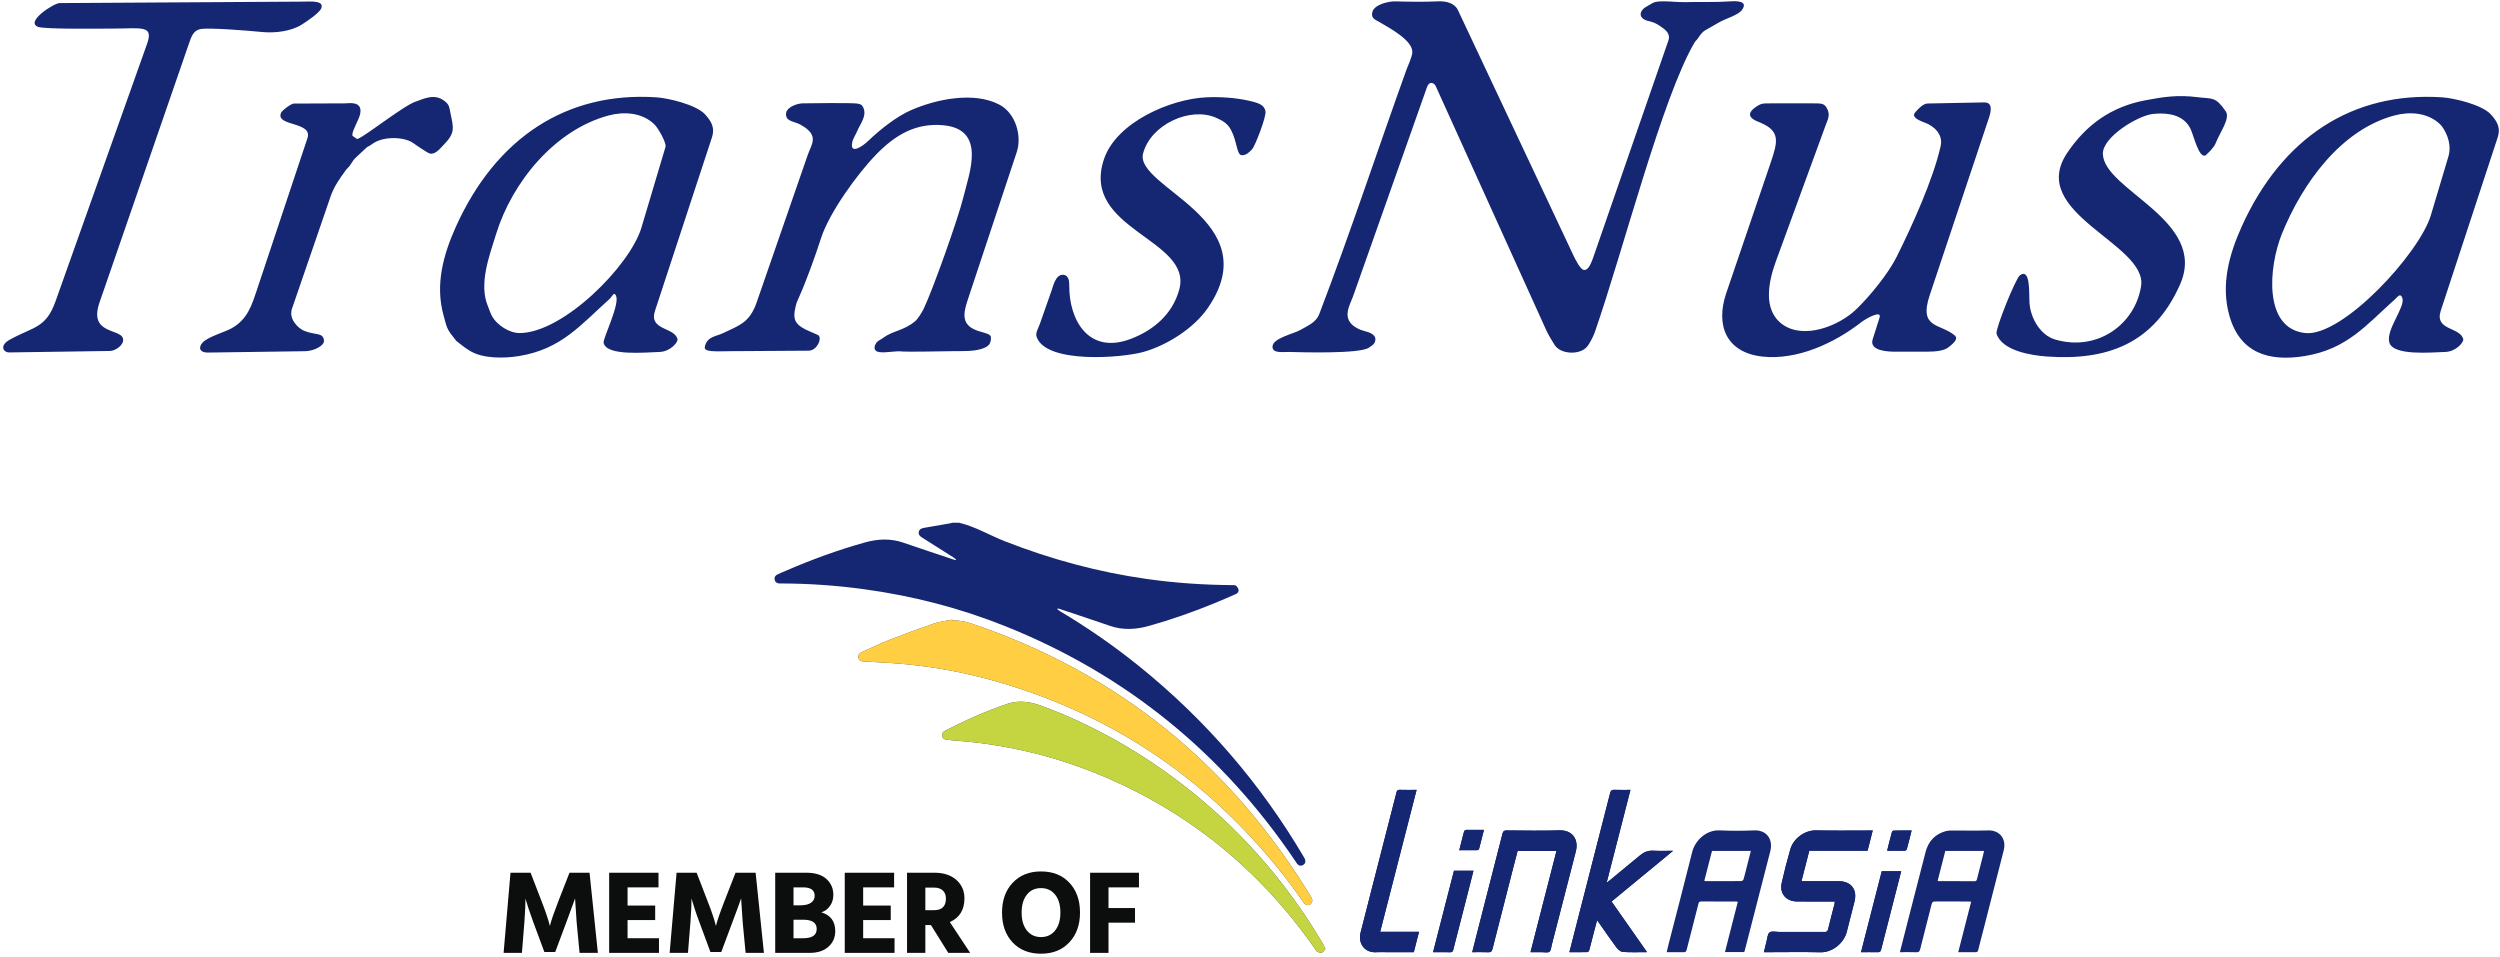 <svg version="1.2" baseProfile="tiny-ps" xmlns="http://www.w3.org/2000/svg" viewBox="0 0 729 279" width="729" height="279">
	<title>TN Logo-Linkasia-ai</title>
	<style>
		tspan { white-space:pre }
		.shp0 { fill: #152773 } 
		.shp1 { fill: #353939 } 
		.shp2 { fill: #ffce43 } 
		.shp3 { fill: #c4d541 } 
		.shp4 { fill: #0c0d0d } 
	</style>
	<g id="Layer 1">
		<g id="&lt;Group&gt;">
			<path id="&lt;Compound Path&gt;" fill-rule="evenodd" class="shp0" d="M464.98 73.94L486.5 11.83C487.22 9.76 485.58 8.62 484.12 7.62C481.7 5.96 480.69 6.41 479.43 5.66C477.55 4.53 478.59 2.72 480.07 1.95C482.2 0.84 481.89 0.39 485.22 0.39C487.38 0.39 489.24 0.68 491.66 0.62C495.51 0.51 500.44 0.69 504.28 0.41C506.16 0.27 509.89 0.16 508 2.85C506.87 4.44 503.22 5.42 501.5 6.4L497.27 8.82C496.2 9.43 495.61 10.49 494.94 11.42C494.62 11.87 494.4 11.93 494.13 12.39C484.67 28.51 473.33 73.04 465.06 96.83C464.63 98.07 463.55 100.23 462.71 101.18C460.54 103.61 455.06 103.31 453.34 100.61C452.6 99.46 451.47 97.57 450.92 96.36L418.66 25.12C418.2 24.11 416.78 23.53 416.12 25.39L394.57 86.36C393.64 88.98 390.96 92.99 395.56 95.6C396.36 96.06 397.05 96.32 397.96 96.56C399.52 96.96 401.67 97.72 400.91 99.71C400.56 100.63 399.98 100.75 399.21 101.35C396.76 103.25 379 102.72 375.91 102.63C374.13 102.58 371.04 103.16 371.06 101.09C371.09 98.6 377.23 97.36 379.23 96.19C381.44 94.91 383.76 94.02 384.68 91.62C393.71 68.03 401.6 44.01 410.15 20.25C410.53 19.2 411.82 16.47 411.84 15.22C411.92 11.78 405.38 8.28 402.33 6.48C401.21 5.81 399.8 5.47 400.13 3.69C400.57 1.28 405 0.33 406.96 0.4C410.75 0.52 415.43 0.58 419.36 0.39C421.63 0.28 424.16 0.87 425.13 2.94L458.81 74.48C459.47 75.88 460.84 78.52 461.79 78.7C463.32 78.99 464.15 76.32 464.98 73.94ZM286.04 101.79C283.6 102.52 280.45 102.36 277.89 102.4C275.08 102.44 264.23 102.64 263.19 102.5C261.17 102.22 258.48 102.97 256.39 102.67C254.99 102.48 254.7 101.48 255.34 100.29C255.87 99.32 256.62 99.2 257.57 98.49C260.26 96.46 263.45 96.47 266.8 93.72C267.65 93.02 268.85 91.07 269.36 90C272.02 84.49 279.45 63.58 280.94 57.44C282.65 50.43 287.71 37.67 275.02 36.52C267.02 35.8 261.05 39.35 255.54 45.01C250.05 50.63 241.89 61.91 239.47 69.3C237.76 74.55 235.17 81.85 232.93 86.81C232.35 88.08 232.29 88.15 231.91 89.79C231.25 92.64 231.73 94.08 233.69 95.39C235.07 96.31 236.85 96.89 238.51 97.69C239.89 98.35 238.33 102.25 235.82 102.26L213.8 102.4C208.57 102.43 205.19 102.77 205.53 101.11C206.12 98.14 208.93 98.04 210.64 97.24C215.8 94.8 218.63 94.01 220.67 88.1L235.54 45.17C236.63 42.01 239.13 39.44 233.3 36.29C231.55 35.34 228.83 35.45 229.25 32.89C229.51 31.26 232.31 30.19 233.98 30.14C235.22 30.1 248.94 29.93 250.12 30.22C251.01 30.44 251.26 30.48 251.64 31.18C253 33.67 250.75 36.27 250.02 38.1C249.55 39.27 248.78 40.25 248.52 41.5C247.75 45.19 251.42 42.77 253.19 41.07C256.65 37.75 261.45 33.93 265.8 32.06C273.32 28.82 284.06 26.69 291.36 30.48C296.28 33.04 298.01 39.77 296.5 44.3L282.11 87.68C280.63 92.12 280.61 95.08 285.5 96.59C287.41 97.18 288.93 97.4 288.96 98.39C289.01 100.33 288.22 101.14 286.04 101.79ZM558.57 32.63C559.61 31.51 560.81 30.2 562.14 30.18L578.58 29.86C580.88 29.82 580.79 31.93 580 34.29L562.72 86.03C559.43 95.85 565.64 94.24 569.92 97.74C571.01 98.63 570.23 99.68 568.13 101.3C566.89 102.26 564.56 102.55 561.99 102.55L552.59 102.55C551.05 102.55 544.95 102.48 546.07 98.95L548.08 92.6C548.79 90.35 544.33 92.73 542.69 94C534.81 100.13 524.02 105.05 514.02 103.99C503.26 102.85 500.21 94.76 503.38 85.46L516.31 47.5C518.4 41.37 519.19 38.26 513.41 35.8C512.21 35.29 508.09 33.99 511.83 31.32C513.6 30.06 513.96 30.14 516.71 30.14L528.68 30.14C531.18 30.14 532.1 30.09 532.92 31.96C533.7 33.74 532.94 34.93 532.33 36.61L517.87 76.14C515.8 81.82 513.82 90.34 519.8 94.61C526.04 99.07 536.25 95.07 541.33 90.15C545.33 86.28 550.6 79.81 553.06 74.9C557.43 66.15 563.77 52.23 565.9 42.55C566.64 39.22 564.03 36.75 561.18 35.72C558.66 34.8 557.41 33.9 558.57 32.63ZM191.01 90.59C189.09 96.41 196.58 95.29 197.56 98.86C197.8 99.73 195.49 102.54 192.31 102.63C188.47 102.73 176.62 103.96 176.01 99.88C175.83 98.69 180.68 88.9 179.67 86.34C179.07 84.81 178.52 86.49 177.68 87.24C169.31 94.74 163.68 101.81 151.36 103.82C146.99 104.54 140.68 104.64 136.87 102.21C135.85 101.56 135.2 101.12 134.27 100.36C132.1 98.57 133.85 100.33 132.06 98.12C130.2 95.83 130.24 95.19 129.34 91.96C126.84 83.01 129.28 74.2 132.96 66.06C144.64 40.2 165.19 26.65 191.42 28.38C194.75 28.6 202.97 30.48 205.6 33.35C207.56 35.5 208.49 37.36 207.61 40.05L191.01 90.59ZM187.05 66.35L194.07 42.8C194.39 41.75 191.95 37.32 190.78 36.22C187.2 32.81 181.98 32.47 177.49 33.67C161.85 37.84 149.37 53.03 144.67 68.22C142.73 74.5 139.51 82.87 142.31 89.38C142.81 90.54 142.89 91.16 143.56 92.34C144.89 94.69 148.42 97.12 151.5 97.12C164.17 97.12 183.71 77.54 187.05 66.35ZM87.92 7.22C84.82 9.15 80.13 9.69 76.51 9.34C72.52 8.95 60.72 7.98 58.35 8.5C56.35 8.94 55.76 10.78 55.08 12.76L29.01 88.23C25.78 97.59 35.21 95.73 35.87 98.75C36.27 100.59 33.62 102.32 32.13 102.34L2.69 102.77C0.98 102.79 -0.29 100.78 2.88 99.03C9.89 95.18 13.4 95.73 16.2 87.84L42.89 12.77C44.86 7.22 41.2 8.33 33.1 8.33C30.18 8.33 13.26 8.59 11.16 7.85C7.14 6.44 15.71 0.91 17.37 0.9L88.58 0.47C90.48 0.46 94.7 0.06 93.65 2.48C93.06 3.85 89.25 6.39 87.92 7.22ZM302.34 98.4C301.82 97.04 302.67 96.05 303.24 94.4L306.6 84.84C307.14 83.3 307.79 80.19 309.84 80.13C311.58 80.08 311.81 81.83 311.8 83.2C311.69 93.44 317.51 103.48 329.73 98.82C336.48 96.25 341.9 91.57 343.86 84.47C347.95 69.67 314.96 67.04 321.92 46.41C325.58 35.54 341.47 28.84 351.74 28.38C355.77 28.2 360.13 28.47 364.09 29.35C367.25 30.05 368.65 30.64 369.02 32.45C369.32 33.94 366 42.55 365.14 43.49C364.34 44.35 363.39 45.33 362.1 45.26C360.58 45.17 360.81 41.38 358.96 37.89C357.88 35.87 356.42 35.16 354.72 34.39C347.13 30.96 335.56 36.29 333.33 44.72C330.69 54.7 369.98 64.11 352.15 89.88C348.07 95.79 340.22 100.71 333.51 102.6C327.05 104.43 305.28 106.07 302.34 98.4ZM635.71 82.94C628.06 100.27 614.4 105.24 596.75 103.95C592.41 103.63 583.79 102.33 582.19 97.3C581.78 96.02 587.76 81.18 588.99 80.29C592.22 77.95 591.6 85.92 591.82 88.57C592.17 92.77 594.93 97.72 599.28 99C611.48 102.6 622.59 94.67 624.34 83.43C626.27 71.05 590.96 62.22 602.8 44.58C608.35 36.3 615.76 31.1 625.55 29.25C630.95 28.22 635.15 27.61 640.81 28.34C645.15 28.89 645.98 28.04 649.02 32.45C650.45 34.51 647.28 38.65 646.1 41.74C645.53 43.25 643.12 45.33 643.1 45.34C641.14 46.15 639.67 39.43 638.74 37.54C637.05 34.13 633.43 32.66 627.8 33.23C623.49 33.66 613.2 39.89 613.2 44.75C613.2 55.4 644 64.18 635.71 82.94ZM102.77 39.6L104.05 40.5C104.84 41.04 117.69 30.71 121.24 29.62C123.32 28.98 127.07 26.71 130.33 30.09C130.92 30.7 131.02 31.33 131.23 32.35C132.24 37.32 132.95 38.63 129.22 42.4C128.43 43.2 126.88 45.21 125.31 44.76C124.47 44.52 121.24 42.21 120.28 41.58C117.72 39.89 111.55 39.59 108.34 42.14C107.78 42.58 107.3 42.64 106.84 43.07L104.3 45.44C102.81 46.82 103.31 46.43 102.02 48.28C101.65 48.81 101.27 49.05 100.86 49.6C99 52.11 97.38 54.43 96.37 57.37L85.15 90C84.08 93.1 87.09 95.77 88.55 96.4C91.98 97.88 94.21 96.79 94.47 99.31C94.62 100.77 91.6 102.37 88.98 102.41L60.57 102.81C58.33 102.84 57.72 101.43 59.02 99.96C60.58 98.19 65.4 96.91 67.48 95.76C72.21 93.14 73.43 88.98 74.99 84.3L89.66 40.27C91.3 35.36 80.06 36.91 81.99 32.83C82.3 32.17 84.89 30.2 85.68 30.2L100.73 30.14C101.5 30.14 105.82 29.29 105.03 33.19C104.68 34.93 102.77 37.92 102.77 39.16L102.77 39.6ZM711.73 90.59C709.82 96.41 717.31 95.29 718.28 98.86C718.52 99.73 716.21 102.54 713.03 102.63C709.19 102.73 697.87 103.85 696.73 99.88C695.66 96.12 701.52 89.43 700.51 86.87C699.91 85.34 699.24 86.49 698.4 87.24C690.03 94.74 684.41 101.81 672.09 103.82C661.57 105.54 653.13 102.96 650.06 91.96C647.57 83.01 650.01 74.2 653.68 66.06C665.37 40.2 685.92 26.65 712.14 28.38C715.47 28.6 723.7 30.48 726.32 33.35C728.28 35.5 729.22 37.36 728.33 40.05L711.73 90.59ZM708.85 62.73L713.96 45.62C715.2 41.47 712.68 37.32 711.51 36.22C707.93 32.81 702.71 32.47 698.22 33.67C682.58 37.84 671.36 53.49 665.39 68.22C661.57 77.67 659.84 95.82 672.23 97.12C683.05 98.25 705.52 73.92 708.85 62.73Z" />
			<g id="&lt;Group&gt;">
				<g id="&lt;Group&gt;">
					<path id="&lt;Path&gt;" class="shp1" d="M283.34 181.84C326.05 196.29 358.87 223.03 382.26 261.47C382.31 261.54 382.35 261.61 382.4 261.68C382.85 262.49 382.72 263.27 382.07 263.7C381.4 264.14 380.68 263.95 380.12 263.17C378.88 261.44 377.68 259.67 376.39 257.96C354.09 228.44 325.25 208.45 289.57 198.44C280.87 196 272.01 194.38 263 193.59C259.39 193.27 255.77 193.12 252.15 192.9C252.01 192.89 251.87 192.89 251.73 192.88C251.01 192.84 250.46 192.54 250.32 191.79C250.17 191.02 250.52 190.5 251.23 190.18C253.89 189 256.52 187.7 259.24 186.64C263.57 184.94 267.94 183.32 272.35 181.81C274.05 181.23 275.89 181.05 277.67 180.68C277.68 180.77 277.7 180.85 277.72 180.93C279.65 180.87 281.51 181.22 283.34 181.84Z" />
					<path id="&lt;Path&gt;" class="shp1" d="M385.48 277.77C385.09 277.91 384.52 277.73 384.11 277.52C383.81 277.38 383.65 276.97 383.44 276.67C367.35 253.58 346.39 236.52 320.33 225.79C309.47 221.32 298.2 218.33 286.57 216.77C283.14 216.31 279.69 216.06 276.25 215.75C275.5 215.68 274.92 215.45 274.76 214.66C274.59 213.88 274.98 213.39 275.65 213.04C281.56 210.01 287.61 207.3 293.9 205.2C297.22 204.1 300.58 204.66 303.81 205.86C317.92 211.1 330.94 218.35 342.97 227.36C360.46 240.45 374.71 256.46 385.81 275.27C386.05 275.67 386.22 276.11 386.51 276.71C386.16 277.09 385.89 277.62 385.48 277.77Z" />
					<path id="&lt;Path&gt;" class="shp0" d="M473.19 277.58C472.53 277.53 471.76 276.83 471.31 276.22C469.59 273.93 467.99 271.55 466.34 269.2C466.16 268.95 465.98 268.71 465.7 268.33C465.43 269.36 465.19 270.26 464.96 271.16C464.45 273.12 463.96 275.08 463.44 277.03C463.37 277.27 463.11 277.63 462.93 277.63C461.2 277.68 459.46 277.66 457.63 277.66C458.26 275.21 458.85 272.87 459.45 270.54C462.8 257.46 466.17 244.38 469.5 231.3C469.7 230.51 470.01 230.27 470.79 230.31C472.3 230.37 473.82 230.33 475.44 230.33C473.12 239.37 470.83 248.3 468.49 257.43C468.91 257.1 469.17 256.9 469.42 256.69C472.37 254.26 475.33 251.83 478.27 249.39C479.35 248.5 480.51 247.99 481.97 248.06C483.84 248.16 485.72 248.09 487.88 248.09C481.77 253.11 475.87 257.98 469.93 262.88C473.36 267.78 476.76 272.63 480.28 277.65C477.78 277.65 475.48 277.75 473.19 277.58Z" />
					<path id="&lt;Path&gt;" class="shp0" d="M527.52 262.88C526.31 262.88 525.1 262.9 523.89 262.87C520.82 262.81 518.87 260.52 519.53 257.53C520.27 254.19 521.12 250.87 522.08 247.58C522.98 244.54 526.22 242.08 529.53 242.14C534.73 242.25 539.93 242.17 545.14 242.17C545.41 242.17 545.69 242.17 546.09 242.17C545.58 244.17 545.1 246.09 544.59 248.07C538.92 248.07 533.28 248.07 527.59 248.07C526.83 251.02 526.08 253.92 525.31 256.95C525.7 256.95 526 256.95 526.3 256.95C529.59 256.95 532.88 256.94 536.17 256.95C539.76 256.96 541.65 259.37 540.78 262.86C540.05 265.83 539.28 268.79 538.51 271.75C537.67 275.02 534.32 277.78 530.82 277.69C525.65 277.56 520.48 277.66 515.3 277.66C515.03 277.66 514.75 277.66 514.34 277.66C514.61 276.58 514.83 275.59 515.1 274.6C515.35 273.66 515.38 272.39 516 271.9C516.59 271.42 517.83 271.75 518.78 271.75C523.2 271.74 527.61 271.73 532.03 271.76C532.62 271.76 532.91 271.63 533.06 270.99C533.64 268.54 534.3 266.1 534.93 263.65C534.98 263.44 535 263.22 535.05 262.88C532.46 262.88 529.99 262.88 527.52 262.88Z" />
					<path id="&lt;Path&gt;" class="shp0" d="M453.86 248.16C450.07 248.16 446.35 248.16 442.53 248.16C442.03 250.08 441.52 252.05 441.01 254.02C439.07 261.58 437.12 269.14 435.22 276.7C435.02 277.49 434.7 277.72 433.92 277.68C432.41 277.61 430.89 277.66 429.29 277.66C429.85 275.44 430.39 273.32 430.93 271.21C433.33 261.85 435.74 252.51 438.11 243.15C438.31 242.38 438.59 242.14 439.39 242.15C444.51 242.19 449.63 242.29 454.74 242.13C458.56 242.02 460.41 244.82 459.51 248.29C457.22 257.09 454.97 265.9 452.71 274.71C452.65 274.95 452.59 275.2 452.52 275.44C452.31 276.16 452.3 277.16 451.82 277.53C451.33 277.9 450.37 277.65 449.61 277.66C448.55 277.67 447.48 277.66 446.29 277.66C448.82 267.78 451.33 258.01 453.86 248.16Z" />
					<path id="&lt;Path&gt;" class="shp0" d="M402.46 271.71C406.24 271.71 409.94 271.71 413.79 271.71C413.26 273.75 412.77 275.69 412.27 277.66C409.62 277.66 407.04 277.66 404.45 277.66C403.41 277.66 402.37 277.6 401.33 277.67C398.03 277.88 395.92 275.24 396.76 271.87C397.88 267.43 399.02 263 400.16 258.57C402.51 249.4 404.87 240.24 407.21 231.08C407.35 230.51 407.56 230.3 408.16 230.31C409.76 230.36 411.35 230.33 413.08 230.33C409.52 244.18 406 257.9 402.46 271.71Z" />
					<path id="&lt;Path&gt;" class="shp0" d="M429.67 253.9C428.87 257.05 428.08 260.14 427.29 263.24C426.12 267.8 424.93 272.36 423.78 276.93C423.64 277.48 423.43 277.7 422.83 277.68C421.21 277.63 419.58 277.66 417.88 277.66C419.93 269.69 421.95 261.82 423.98 253.9C425.92 253.9 427.76 253.9 429.67 253.9Z" />
					<path id="&lt;Path&gt;" class="shp0" d="M548.72 254.05C550.6 254.05 552.44 254.05 554.39 254.05C553.93 255.83 553.49 257.58 553.04 259.33C551.54 265.18 550.02 271.01 548.55 276.86C548.39 277.53 548.11 277.69 547.47 277.67C545.91 277.63 544.34 277.66 542.67 277.66C544.7 269.73 546.71 261.91 548.72 254.05Z" />
					<path id="&lt;Path&gt;" class="shp0" d="M431.3 247.53C431.25 247.7 430.96 247.91 430.78 247.91C429.07 247.94 427.36 247.93 425.52 247.93C425.93 246.31 426.32 244.77 426.71 243.23C427.03 241.98 427.04 241.98 428.36 241.98C429.79 241.98 431.21 241.98 432.73 241.98C432.24 243.9 431.79 245.72 431.3 247.53Z" />
					<path id="&lt;Path&gt;" class="shp0" d="M556.03 247.62C555.98 247.81 555.67 248.06 555.47 248.07C553.79 248.1 552.11 248.09 550.3 248.09C550.42 247.57 550.51 247.12 550.62 246.68C550.96 245.35 551.29 244.02 551.66 242.7C551.72 242.49 551.98 242.2 552.16 242.2C553.89 242.16 555.63 242.17 557.43 242.17C556.96 244.05 556.52 245.84 556.03 247.62Z" />
					<path id="&lt;Path&gt;" class="shp0" d="M279.67 152.43C284.41 153.55 288.57 156.09 293.06 157.85C306.45 163.09 320.23 166.83 334.48 168.84C342.7 170 350.97 170.56 359.27 170.62C359.66 170.63 360.15 170.57 360.41 170.78C360.76 171.06 361.07 171.53 361.16 171.97C361.28 172.59 360.86 173.02 360.29 173.27C358.18 174.17 356.07 175.11 353.94 175.98C347.78 178.5 341.5 180.7 335.09 182.5C331.32 183.56 327.53 183.82 323.73 182.52C318.93 180.86 314.1 179.28 309.29 177.66C309.01 177.57 308.73 177.49 308.46 177.4C308.41 177.48 308.37 177.55 308.33 177.63C308.56 177.81 308.77 178.03 309.02 178.18C317.06 182.96 324.72 188.27 332 194.13C351.46 209.79 367.52 228.39 380.2 249.91C380.36 250.18 380.52 250.45 380.59 250.74C380.75 251.38 380.55 251.93 379.96 252.25C379.34 252.59 378.76 252.47 378.29 251.93C378.07 251.68 377.91 251.38 377.72 251.1C356.5 219.62 328.35 196.67 293.07 182.57C279.79 177.26 266.03 173.73 251.85 171.8C243.9 170.72 235.92 170.16 227.9 170.14C227.67 170.14 227.45 170.15 227.22 170.14C226.52 170.1 226.05 169.73 225.89 169.05C225.74 168.36 226.04 167.83 226.67 167.53C227.5 167.13 228.36 166.77 229.21 166.41C236.74 163.15 244.44 160.34 252.35 158.14C256.02 157.13 259.7 156.96 263.38 158.23C268.18 159.89 273.01 161.47 277.83 163.09C278.09 163.18 278.37 163.26 278.64 163.34C278.68 163.26 278.72 163.19 278.77 163.11C278.53 162.92 278.3 162.72 278.05 162.56C274.99 160.62 271.92 158.68 268.86 156.74C268.25 156.36 267.76 155.9 267.91 155.12C268.07 154.3 268.7 154.05 269.45 153.92C272.03 153.49 274.6 153.03 277.17 152.58C277.33 152.55 277.49 152.48 277.64 152.43C278.32 152.43 278.99 152.43 279.67 152.43Z" />
					<path id="&lt;Path&gt;" class="shp2" d="M277.72 180.93C279.65 180.87 281.51 181.22 283.34 181.84C326.05 196.29 358.87 223.03 382.26 261.47C382.31 261.54 382.35 261.61 382.4 261.68C382.85 262.49 382.72 263.27 382.07 263.7C381.4 264.14 380.68 263.95 380.12 263.17C378.88 261.44 377.68 259.67 376.39 257.96C354.09 228.44 325.25 208.45 289.57 198.44C280.87 196 272.01 194.38 263 193.59C259.39 193.27 255.77 193.12 252.15 192.9C252.01 192.89 251.87 192.89 251.73 192.88C251.01 192.84 250.46 192.54 250.32 191.79C250.17 191.02 250.52 190.5 251.23 190.18C253.89 189 256.52 187.7 259.24 186.64C263.57 184.94 267.94 183.32 272.35 181.81C274.05 181.23 275.89 181.05 277.67 180.68C277.68 180.77 277.7 180.85 277.72 180.93Z" />
					<path id="&lt;Path&gt;" class="shp3" d="M386.51 276.71C386.16 277.09 385.89 277.62 385.48 277.77C385.09 277.91 384.52 277.73 384.11 277.52C383.81 277.38 383.65 276.97 383.44 276.67C367.35 253.58 346.39 236.52 320.33 225.79C309.47 221.32 298.2 218.33 286.57 216.77C283.14 216.31 279.69 216.06 276.25 215.75C275.5 215.68 274.92 215.45 274.76 214.66C274.59 213.88 274.98 213.39 275.65 213.04C281.56 210.01 287.61 207.3 293.9 205.2C297.22 204.1 300.58 204.66 303.81 205.86C317.92 211.1 330.94 218.35 342.97 227.36C360.46 240.45 374.71 256.46 385.81 275.27C386.05 275.67 386.22 276.11 386.51 276.71Z" />
					<path id="&lt;Path&gt;" class="shp0" d="M480.28 277.65C477.78 277.65 475.48 277.75 473.19 277.58C472.53 277.53 471.76 276.83 471.31 276.22C469.59 273.93 467.99 271.55 466.34 269.2C466.16 268.95 465.98 268.71 465.7 268.33C465.43 269.36 465.19 270.26 464.96 271.16C464.45 273.12 463.96 275.08 463.44 277.03C463.37 277.27 463.11 277.63 462.93 277.63C461.2 277.68 459.46 277.66 457.63 277.66C458.26 275.21 458.85 272.87 459.45 270.54C462.8 257.46 466.17 244.38 469.5 231.3C469.7 230.51 470.01 230.27 470.79 230.31C472.3 230.37 473.82 230.33 475.44 230.33C473.12 239.37 470.83 248.3 468.49 257.43C468.91 257.1 469.17 256.9 469.42 256.69C472.37 254.26 475.33 251.83 478.27 249.39C479.35 248.5 480.51 247.99 481.97 248.06C483.84 248.16 485.72 248.09 487.88 248.09C481.77 253.11 475.87 257.98 469.93 262.88C473.36 267.78 476.76 272.63 480.28 277.65Z" />
					<path id="&lt;Path&gt;" class="shp0" d="M535.05 262.88C532.46 262.88 529.99 262.88 527.52 262.88C526.31 262.88 525.1 262.9 523.89 262.87C520.82 262.81 518.87 260.52 519.53 257.53C520.27 254.19 521.12 250.87 522.08 247.58C522.98 244.54 526.22 242.08 529.53 242.14C534.73 242.25 539.93 242.17 545.14 242.17C545.41 242.17 545.69 242.17 546.09 242.17C545.58 244.17 545.1 246.09 544.59 248.07C538.92 248.07 533.28 248.07 527.59 248.07C526.83 251.02 526.08 253.92 525.31 256.95C525.7 256.95 526 256.95 526.3 256.95C529.59 256.95 532.88 256.94 536.17 256.95C539.76 256.96 541.65 259.37 540.78 262.86C540.05 265.83 539.28 268.79 538.51 271.75C537.67 275.02 534.32 277.78 530.82 277.69C525.65 277.56 520.48 277.66 515.3 277.66C515.03 277.66 514.75 277.66 514.34 277.66C514.61 276.58 514.83 275.59 515.1 274.6C515.35 273.66 515.38 272.39 516 271.9C516.59 271.42 517.83 271.75 518.78 271.75C523.2 271.74 527.61 271.73 532.03 271.76C532.62 271.76 532.91 271.63 533.06 270.99C533.64 268.54 534.3 266.1 534.93 263.65C534.98 263.44 535 263.22 535.05 262.88Z" />
					<path id="&lt;Path&gt;" class="shp0" d="M446.29 277.66C448.82 267.78 451.33 258.01 453.86 248.16C450.07 248.16 446.35 248.16 442.53 248.16C442.03 250.08 441.52 252.05 441.01 254.02C439.07 261.58 437.12 269.14 435.22 276.7C435.02 277.49 434.7 277.72 433.92 277.68C432.41 277.61 430.89 277.66 429.29 277.66C429.85 275.44 430.39 273.32 430.93 271.21C433.33 261.85 435.74 252.51 438.11 243.15C438.31 242.38 438.59 242.14 439.39 242.15C444.51 242.19 449.63 242.29 454.74 242.13C458.56 242.02 460.41 244.82 459.51 248.29C457.22 257.09 454.97 265.9 452.71 274.71C452.65 274.95 452.59 275.2 452.52 275.44C452.31 276.16 452.3 277.16 451.82 277.53C451.33 277.9 450.37 277.65 449.61 277.66C448.55 277.67 447.48 277.66 446.29 277.66Z" />
					<path id="&lt;Path&gt;" class="shp0" d="M413.08 230.33C409.52 244.18 406 257.9 402.46 271.71C406.24 271.71 409.94 271.71 413.79 271.71C413.26 273.75 412.77 275.69 412.27 277.66C409.62 277.66 407.04 277.66 404.45 277.66C403.41 277.66 402.37 277.6 401.33 277.67C398.03 277.88 395.92 275.24 396.76 271.87C397.88 267.43 399.02 263 400.16 258.57C402.51 249.4 404.87 240.24 407.21 231.08C407.35 230.51 407.56 230.3 408.16 230.31C409.76 230.36 411.35 230.33 413.08 230.33Z" />
					<path id="&lt;Path&gt;" class="shp0" d="M423.98 253.9C425.92 253.9 427.76 253.9 429.67 253.9C428.87 257.05 428.08 260.14 427.29 263.24C426.12 267.8 424.93 272.36 423.78 276.93C423.64 277.48 423.43 277.7 422.83 277.68C421.21 277.63 419.58 277.66 417.88 277.66C419.93 269.69 421.95 261.82 423.98 253.9Z" />
					<path id="&lt;Path&gt;" class="shp0" d="M542.67 277.66C544.7 269.73 546.71 261.91 548.72 254.05C550.6 254.05 552.44 254.05 554.39 254.05C553.93 255.83 553.49 257.58 553.04 259.33C551.54 265.18 550.02 271.01 548.55 276.86C548.39 277.53 548.11 277.69 547.47 277.67C545.91 277.63 544.34 277.66 542.67 277.66Z" />
					<path id="&lt;Path&gt;" class="shp0" d="M432.73 241.98C432.24 243.9 431.79 245.72 431.3 247.53C431.25 247.7 430.96 247.91 430.78 247.91C429.07 247.94 427.36 247.93 425.52 247.93C425.93 246.31 426.32 244.77 426.71 243.23C427.03 241.98 427.04 241.98 428.36 241.98C429.79 241.98 431.21 241.98 432.73 241.98Z" />
					<path id="&lt;Path&gt;" class="shp0" d="M557.43 242.17C556.96 244.05 556.52 245.84 556.03 247.62C555.98 247.81 555.67 248.06 555.47 248.07C553.79 248.1 552.11 248.09 550.3 248.09C550.42 247.57 550.51 247.12 550.62 246.68C550.96 245.35 551.29 244.02 551.66 242.7C551.72 242.49 551.98 242.2 552.16 242.2C553.89 242.16 555.63 242.17 557.43 242.17Z" />
					<path id="&lt;Compound Path&gt;" fill-rule="evenodd" class="shp0" d="M508.62 277.62C506.76 277.62 504.94 277.62 503 277.62C504.25 272.71 505.49 267.86 506.74 262.98C506.55 262.93 506.45 262.89 506.34 262.89C502.91 262.88 499.48 262.89 496.05 262.87C495.49 262.86 495.36 263.14 495.25 263.59C494.11 268.05 492.95 272.51 491.83 276.97C491.69 277.53 491.46 277.68 490.92 277.67C489.32 277.64 487.72 277.66 486 277.66C486.21 276.77 486.4 275.97 486.6 275.17C488.89 266.26 491.22 257.35 493.45 248.42C494.26 245.17 497.47 241.95 501.48 242.14C504.79 242.29 508.12 242.29 511.43 242.14C515.26 241.97 517.11 244.83 516.2 248.29C514.42 255.13 512.68 261.98 510.92 268.83C510.23 271.53 509.53 274.22 508.84 276.91C508.77 277.14 508.7 277.38 508.62 277.62ZM496.98 256.84C497.17 256.9 497.25 256.94 497.33 256.94C500.81 256.94 504.3 256.96 507.78 256.92C508.01 256.92 508.36 256.61 508.43 256.37C508.77 255.22 509.04 254.04 509.34 252.87C509.74 251.31 510.14 249.74 510.55 248.13C506.71 248.13 502.98 248.13 499.22 248.13C498.48 251.03 497.74 253.91 496.98 256.84Z" />
					<path id="&lt;Compound Path&gt;" fill-rule="evenodd" class="shp0" d="M571.02 277.66C572.29 272.67 573.53 267.84 574.79 262.93C574.47 262.91 574.22 262.88 573.98 262.88C570.74 262.88 567.51 262.89 564.28 262.87C563.66 262.86 563.41 263.04 563.26 263.66C562.16 268.05 561.01 272.42 559.92 276.8C559.75 277.46 559.51 277.71 558.8 277.68C557.23 277.61 555.66 277.66 554.01 277.66C554.73 274.84 555.42 272.12 556.11 269.41C557.91 262.42 559.69 255.43 561.5 248.44C562.32 245.28 564.29 243.18 567.49 242.33C567.99 242.19 568.54 242.18 569.07 242.18C572.64 242.17 576.22 242.25 579.79 242.15C582.98 242.06 585.15 244.51 584.29 247.94C582.25 256.03 580.16 264.1 578.09 272.18C577.68 273.78 577.24 275.38 576.86 276.99C576.74 277.49 576.56 277.68 576.02 277.67C574.4 277.64 572.77 277.66 571.02 277.66ZM565.02 256.83C565.17 256.89 565.22 256.93 565.28 256.93C568.79 256.94 572.3 256.93 575.81 256.96C576.32 256.96 576.4 256.68 576.5 256.3C577.08 254.01 577.67 251.73 578.25 249.44C578.36 249.02 578.45 248.6 578.55 248.13C574.73 248.13 571 248.13 567.25 248.13C566.51 251.05 565.77 253.92 565.02 256.83Z" />
				</g>
				<g id="&lt;Group&gt;">
					<g id="&lt;Group&gt;">
						<path id="&lt;Compound Path&gt;" class="shp4" d="M152.19 277.86L146.85 277.86L148.86 254.49L154.72 254.49L157.98 262.95C158.53 264.36 159.01 265.66 159.4 266.83C159.79 268.01 160.05 268.84 160.16 269.33L160.34 270.02C160.71 268.5 161.52 266.14 162.76 262.95L166.06 254.49L171.91 254.49L174.34 277.86L169 277.86L168.14 268.81L167.69 261.98C167.08 263.71 166.25 265.99 165.19 268.81L161.9 277.61L158.74 277.61L155.48 268.81C154.95 267.38 154.5 266.09 154.13 264.96C153.76 263.83 153.52 263.04 153.4 262.61L153.23 261.98C153.23 263.62 153.13 265.9 152.92 268.81L152.19 277.86Z" />
						<path id="&lt;Compound Path&gt;" class="shp4" d="M192.16 277.86L177.63 277.86L177.63 254.49L192.02 254.49L192.02 258.76L183 258.76L183 264.06L191.05 264.06L191.05 268.29L183 268.29L183 273.59L192.16 273.59L192.16 277.86Z" />
						<path id="&lt;Compound Path&gt;" class="shp4" d="M200.61 277.86L195.27 277.86L197.29 254.49L203.14 254.49L206.4 262.95C206.96 264.36 207.43 265.66 207.82 266.83C208.22 268.01 208.47 268.84 208.58 269.33L208.76 270.02C209.13 268.5 209.94 266.14 211.18 262.95L214.48 254.49L220.34 254.49L222.76 277.86L217.42 277.86L216.56 268.81L216.11 261.98C215.51 263.71 214.67 265.99 213.61 268.81L210.32 277.61L207.16 277.61L203.91 268.81C203.37 267.38 202.92 266.09 202.55 264.96C202.18 263.83 201.94 263.04 201.83 262.61L201.65 261.98C201.65 263.62 201.55 265.9 201.34 268.81L200.61 277.86Z" />
						<path id="&lt;Compound Path&gt;" fill-rule="evenodd" class="shp4" d="M236.14 277.86L226.05 277.86L226.05 254.49L235.14 254.49C237.7 254.49 239.65 255.1 240.99 256.31C242.33 257.53 243 259.07 243 260.94C243 262.17 242.68 263.24 242.03 264.16C241.39 265.09 240.54 265.71 239.5 266.04C242.21 266.85 243.56 268.67 243.56 271.51C243.56 273.36 242.89 274.88 241.57 276.07C240.24 277.26 238.43 277.86 236.14 277.86ZM234.23 258.76L231.39 258.76L231.39 263.99L233.37 263.99C234.75 263.99 235.8 263.74 236.5 263.23C237.21 262.72 237.56 262.05 237.56 261.22C237.56 259.58 236.45 258.76 234.23 258.76ZM234.23 268.19L231.39 268.19L231.39 273.59L234.2 273.59C236.83 273.59 238.15 272.69 238.15 270.89C238.15 269.09 236.84 268.19 234.23 268.19Z" />
						<path id="&lt;Compound Path&gt;" class="shp4" d="M260.85 277.86L246.33 277.86L246.33 254.49L260.72 254.49L260.72 258.76L251.7 258.76L251.7 264.06L259.74 264.06L259.74 268.29L251.7 268.29L251.7 273.59L260.85 273.59L260.85 277.86Z" />
						<path id="&lt;Compound Path&gt;" fill-rule="evenodd" class="shp4" d="M269.83 277.86L264.49 277.86L264.49 254.49L272.57 254.49C275.18 254.49 277.28 255.19 278.86 256.57C280.44 257.96 281.23 259.76 281.23 261.98C281.23 265.31 279.81 267.61 276.97 268.88L282.9 277.86L276.52 277.86L271.46 269.75L269.83 269.75L269.83 277.86ZM272.47 258.83L269.83 258.83L269.83 265.41L272.36 265.41C274.67 265.41 275.83 264.28 275.83 262.02C275.83 261.02 275.53 260.24 274.93 259.68C274.32 259.11 273.5 258.83 272.47 258.83Z" />
						<path id="&lt;Compound Path&gt;" fill-rule="evenodd" class="shp4" d="M314.93 266.11C314.93 269.69 313.89 272.58 311.82 274.79C309.75 277 307 278.1 303.56 278.1C300.09 278.1 297.33 277 295.27 274.81C293.22 272.61 292.19 269.71 292.19 266.11C292.19 262.52 293.22 259.63 295.29 257.42C297.36 255.22 300.11 254.11 303.56 254.11C307.02 254.11 309.78 255.21 311.84 257.41C313.9 259.6 314.93 262.5 314.93 266.11ZM299.43 260.89C298.41 262.17 297.91 263.91 297.91 266.11C297.91 268.3 298.41 270.04 299.43 271.32C300.45 272.6 301.82 273.25 303.56 273.25C305.29 273.25 306.66 272.6 307.68 271.32C308.7 270.04 309.21 268.3 309.21 266.11C309.21 263.91 308.7 262.17 307.68 260.89C306.66 259.61 305.29 258.97 303.56 258.97C301.82 258.97 300.45 259.61 299.43 260.89Z" />
						<path id="&lt;Compound Path&gt;" class="shp4" d="M330.97 269.05L323.24 269.05L323.24 277.86L317.87 277.86L317.87 254.49L332.12 254.49L332.12 258.76L323.24 258.76L323.24 264.79L330.97 264.79L330.97 269.05Z" />
					</g>
				</g>
			</g>
		</g>
	</g>
</svg>